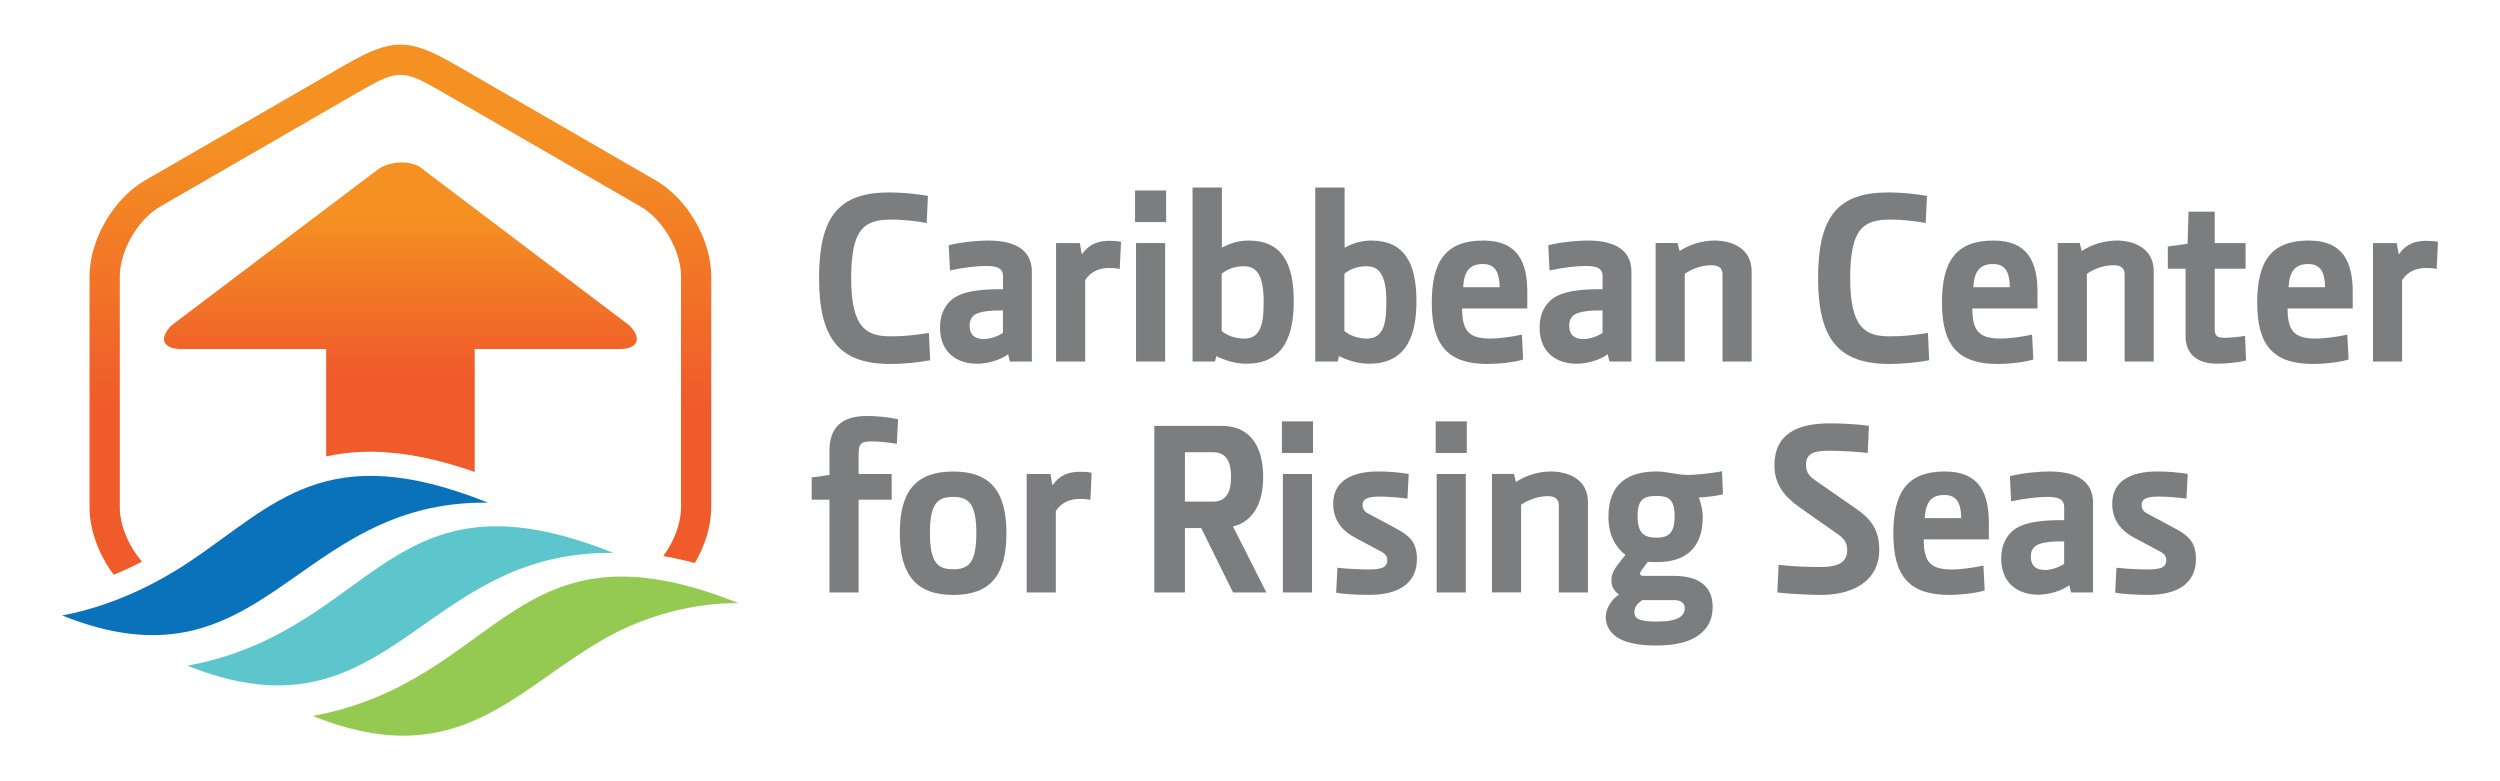 <?xml version="1.0" encoding="UTF-8"?> <svg xmlns="http://www.w3.org/2000/svg" xmlns:xlink="http://www.w3.org/1999/xlink" version="1.1" viewBox="0 0 640 200"><defs><style> .cls-1 { fill: #0a72ba; } .cls-1, .cls-2, .cls-3 { fill-rule: evenodd; } .cls-4 { fill: url(#New_Gradient_Swatch_copy-2); } .cls-5 { fill: #7c7d7f; } .cls-2 { fill: #95ca52; } .cls-6 { fill: url(#New_Gradient_Swatch_copy); } .cls-3 { fill: #5dc6cc; } </style><linearGradient id="New_Gradient_Swatch_copy" data-name="New Gradient Swatch copy" x1="102.51" y1="34.9" x2="102.51" y2="103.63" gradientUnits="userSpaceOnUse"><stop offset="0" stop-color="#f49122"></stop><stop offset="1" stop-color="#f05b2b"></stop></linearGradient><linearGradient id="New_Gradient_Swatch_copy-2" data-name="New Gradient Swatch copy" x1="102.51" y1="55.3" x2="102.51" y2="95.42" xlink:href="#New_Gradient_Swatch_copy"></linearGradient></defs><g><g id="Layer_1"><g><g><path class="cls-6" d="M36.37,143.8c-3.37-3.9-5.7-9.26-5.7-13.88v-59.17c0-6.55,4.62-14.56,10.28-17.84l51.28-29.6c4.81-2.77,7.54-4.15,10.28-4.15s5.48,1.38,10.28,4.15l51.26,29.6c5.67,3.28,10.29,11.28,10.29,17.84v59.17c0,4.08-1.8,8.72-4.53,12.43,2.56.43,5.25,1.03,8.07,1.78,2.61-4.44,4.19-9.48,4.19-14.21v-59.17c0-9.33-6.08-19.87-14.15-24.54l-51.27-29.6c-12.03-6.92-16.26-6.92-28.29,0l-51.29,29.6c-8.06,4.67-14.15,15.22-14.15,24.53v59.17c0,5.84,2.41,12.17,6.2,17.23,2.43-.99,4.84-2.12,7.23-3.35Z"></path><path class="cls-4" d="M108.56,43.58c-2.6-2.65-8.68-2.65-12.1,0l-52.56,39.72c-3.33,3.33-2.2,6.05,2.5,6.05h37.1v27.5c9.98-2.22,22.02-1.64,38.02,3.97v-31.47h37.1c4.7,0,5.83-2.72,2.5-6.05l-52.56-39.72Z"></path></g><g><path class="cls-3" d="M157.03,141.55c-49.69-.72-57.16,49.67-109.04,28.87,48.63-9.08,50.99-52.15,109.04-28.87Z"></path><path class="cls-2" d="M189.11,154.42c-11.6-.17-23.74,3.27-33.19,8.45-23.95,13.15-38.23,35.51-75.85,20.42,48.63-9.08,50.99-52.15,109.04-28.87Z"></path><path class="cls-1" d="M48.56,143.77c21.85-14.65,34.87-31.76,76.38-15.08-49.69-.72-57.16,49.67-109.04,28.87,11.96-2.23,23.37-7.56,32.65-13.79Z"></path></g><g><path class="cls-5" d="M238.12,92.23c-3.03.57-7.01.95-10.11.95-12.95,0-18.33-6.19-18.33-21.99s5.06-21.93,18.01-21.93c3.03,0,6.57.32,9.86.88l-.32,6.95c-3.1-.57-6.32-.88-8.97-.88-6.95,0-10.36,2.21-10.36,14.98s3.86,14.91,10.11,14.91c3.03,0,5.56-.19,9.79-.88l.32,7.01Z"></path><path class="cls-5" d="M258.53,92.55l-.44-1.83h-.06c-1.96,1.45-5.18,2.4-7.9,2.4-5.18,0-9.48-2.91-9.48-9.23,0-2.78.82-5.05,2.53-6.76,2.84-2.84,8.59-3.1,13.59-3.1v-3.29c0-2.27-1.77-2.65-4.42-2.65-2.21,0-5.69.38-9.16,1.14l-.32-6.45c3.48-.88,7.71-1.2,10.11-1.2,6,0,11.18,1.83,11.18,8.03v22.94h-5.62ZM256.76,79.47h-.76c-2.46,0-5.69.25-6.83,1.39-.63.63-.95,1.33-.95,2.46,0,2.53,1.45,3.48,3.66,3.48,1.58,0,3.6-.7,4.87-1.58v-5.75Z"></path><path class="cls-5" d="M286.65,68.85c-.82-.19-1.77-.25-2.65-.25-2.34,0-4.68.76-6.19,3.1v20.85h-7.46v-30.33h6.07l.51,2.78h.13c1.71-2.53,4.17-3.35,6.89-3.35.95,0,2.15.06,3.03.25l-.32,6.95Z"></path><path class="cls-5" d="M290.57,56.85v-8.09h7.96v8.09h-7.96ZM290.82,92.55v-30.33h7.46v30.33h-7.46Z"></path><path class="cls-5" d="M319.13,93.12c-2.53,0-5.24-.7-7.77-1.96l-.32,1.39h-5.75v-44.55h7.52v15.35h.13c2.02-1.14,4.36-1.77,6.7-1.77,8.59,0,11.56,5.94,11.56,15.54,0,8.09-2.15,15.99-12.07,15.99ZM318.5,68.16c-2.65,0-4.3.82-5.75,1.9v14.66c1.33,1.14,3.41,1.96,5.81,1.96,4.74,0,4.93-5.12,4.93-9.6,0-6.64-1.83-8.91-4.99-8.91Z"></path><path class="cls-5" d="M350.54,93.12c-2.53,0-5.24-.7-7.77-1.96l-.32,1.39h-5.75v-44.55h7.52v15.35h.13c2.02-1.14,4.36-1.77,6.7-1.77,8.59,0,11.56,5.94,11.56,15.54,0,8.09-2.15,15.99-12.07,15.99ZM349.91,68.16c-2.65,0-4.3.82-5.75,1.9v14.66c1.33,1.14,3.41,1.96,5.81,1.96,4.74,0,4.93-5.12,4.93-9.6,0-6.64-1.83-8.91-4.99-8.91Z"></path><path class="cls-5" d="M366.53,77.57c0-10.68,3.54-15.99,13.21-15.99,8.78,0,11.25,5.5,11.25,13.21v4.17h-16.68c0,5.81,1.77,7.71,7.2,7.71,2.4,0,5.88-.51,8.09-1.01l.32,6.38c-2.72.82-6.76,1.14-9.1,1.14-10.24,0-14.28-4.87-14.28-15.61ZM379.61,67.59c-3.47,0-4.8,1.96-5.05,5.94h9.35c-.06-3.1-.69-5.94-4.3-5.94Z"></path><path class="cls-5" d="M412.02,92.55l-.44-1.83h-.06c-1.96,1.45-5.18,2.4-7.9,2.4-5.18,0-9.48-2.91-9.48-9.23,0-2.78.82-5.05,2.53-6.76,2.84-2.84,8.59-3.1,13.59-3.1v-3.29c0-2.27-1.77-2.65-4.42-2.65-2.21,0-5.69.38-9.16,1.14l-.32-6.45c3.48-.88,7.71-1.2,10.11-1.2,6,0,11.18,1.83,11.18,8.03v22.94h-5.62ZM410.25,79.47h-.76c-2.46,0-5.69.25-6.82,1.39-.63.63-.95,1.33-.95,2.46,0,2.53,1.45,3.48,3.66,3.48,1.58,0,3.6-.7,4.87-1.58v-5.75Z"></path><path class="cls-5" d="M448.42,92.55h-7.46v-22.31c0-1.77-1.2-2.34-2.84-2.34-2.84,0-5.43,1.2-6.82,2.21v22.43h-7.46v-30.33h5.62l.51,2.02h.06c2.4-1.58,5.62-2.65,8.91-2.65,4.11,0,9.48,1.77,9.48,7.9v23.06Z"></path><path class="cls-5" d="M493.86,92.23c-3.03.57-7.01.95-10.11.95-12.95,0-18.32-6.19-18.32-21.99s5.06-21.93,18.01-21.93c3.03,0,6.57.32,9.86.88l-.32,6.95c-3.1-.57-6.32-.88-8.97-.88-6.95,0-10.36,2.21-10.36,14.98s3.85,14.91,10.11,14.91c3.03,0,5.56-.19,9.79-.88l.32,7.01Z"></path><path class="cls-5" d="M497.14,77.57c0-10.68,3.54-15.99,13.21-15.99,8.78,0,11.25,5.5,11.25,13.21v4.17h-16.68c0,5.81,1.77,7.71,7.2,7.71,2.4,0,5.88-.51,8.09-1.01l.32,6.38c-2.72.82-6.76,1.14-9.1,1.14-10.24,0-14.28-4.87-14.28-15.61ZM510.22,67.59c-3.47,0-4.8,1.96-5.05,5.94h9.35c-.06-3.1-.69-5.94-4.3-5.94Z"></path><path class="cls-5" d="M551.36,92.55h-7.46v-22.31c0-1.77-1.2-2.34-2.84-2.34-2.84,0-5.43,1.2-6.82,2.21v22.43h-7.46v-30.33h5.62l.51,2.02h.06c2.4-1.58,5.62-2.65,8.91-2.65,4.11,0,9.48,1.77,9.48,7.9v23.06Z"></path><path class="cls-5" d="M566.97,68.79v15.48c0,1.71.63,2.21,2.59,2.21,1.01,0,3.54-.19,5.18-.51l.25,6.32c-2.02.51-5.24.82-7.33.82-5.88,0-8.15-3.1-8.15-7.01v-17.31h-4.55v-5.69l5.06-.7.25-8.21h6.7v8.03h7.9v6.57h-7.9Z"></path><path class="cls-5" d="M577.84,77.57c0-10.68,3.54-15.99,13.21-15.99,8.78,0,11.25,5.5,11.25,13.21v4.17h-16.68c0,5.81,1.77,7.71,7.2,7.71,2.4,0,5.88-.51,8.09-1.01l.32,6.38c-2.72.82-6.76,1.14-9.1,1.14-10.24,0-14.28-4.87-14.28-15.61ZM590.92,67.59c-3.47,0-4.8,1.96-5.05,5.94h9.35c-.06-3.1-.69-5.94-4.3-5.94Z"></path><path class="cls-5" d="M623.78,68.85c-.82-.19-1.77-.25-2.65-.25-2.34,0-4.68.76-6.19,3.1v20.85h-7.46v-30.33h6.07l.51,2.78h.13c1.71-2.53,4.17-3.35,6.89-3.35.95,0,2.15.06,3.03.25l-.32,6.95Z"></path><path class="cls-5" d="M229.59,113.63c-2.28-.44-4.93-.63-6.57-.63-2.97,0-3.22.88-3.22,3.79v4.55h8.47v6.57h-8.47v23.76h-7.46v-23.76h-4.55v-5.69l4.55-.63v-6.19c0-5.81,2.97-8.91,9.61-8.91,2.65,0,5.56.32,7.96.82l-.32,6.32Z"></path><path class="cls-5" d="M244,152.3c-9.42,0-13.65-5.12-13.65-15.86s4.17-15.73,13.65-15.73,13.65,4.99,13.65,15.8-4.17,15.8-13.65,15.8ZM244,127.21c-3.92,0-5.94,1.58-5.94,9.23s2.02,9.29,5.94,9.29,5.94-1.58,5.94-9.23-2.02-9.29-5.94-9.29Z"></path><path class="cls-5" d="M279.13,127.97c-.82-.19-1.77-.25-2.65-.25-2.34,0-4.68.76-6.19,3.1v20.85h-7.46v-30.33h6.07l.51,2.78h.13c1.71-2.53,4.17-3.35,6.89-3.35.95,0,2.15.06,3.03.25l-.32,6.95Z"></path><path class="cls-5" d="M295.5,151.67v-42.65h17.19c7.84,0,10.68,5.88,10.68,13.08,0,6.26-2.21,11.25-7.71,12.7l8.53,16.87h-8.53l-8.15-16.49h-4.17v16.49h-7.84ZM310.54,115.77h-7.2v12.64h7.2c3.48,0,4.61-2.59,4.61-6.32s-1.14-6.32-4.61-6.32Z"></path><path class="cls-5" d="M328.17,115.96v-8.09h7.96v8.09h-7.96ZM328.42,151.67v-30.33h7.46v30.33h-7.46Z"></path><path class="cls-5" d="M348.83,129.23c0,1.07.44,1.71,1.39,2.21l6.95,3.73c3.29,1.77,5.56,3.29,5.56,7.96,0,6.32-4.87,9.16-12.2,9.16-3.16,0-6.51-.19-8.47-.57l.32-6.38c2.53.32,6.57.44,7.77.44,2.97,0,4.99-.25,4.99-2.4,0-1.01-.57-1.64-1.52-2.15l-6.63-3.54c-2.28-1.2-5.69-3.6-5.69-8.72,0-6,4.99-8.28,11.56-8.28,2.4,0,5.56.25,7.77.63l-.32,6.32c-3.03-.38-5.5-.51-7.01-.51-2.15,0-4.49.19-4.49,2.09Z"></path><path class="cls-5" d="M367.54,115.96v-8.09h7.96v8.09h-7.96ZM367.79,151.67v-30.33h7.46v30.33h-7.46Z"></path><path class="cls-5" d="M406.52,151.67h-7.46v-22.31c0-1.77-1.2-2.34-2.84-2.34-2.84,0-5.43,1.2-6.82,2.21v22.43h-7.46v-30.33h5.62l.51,2.02h.06c2.4-1.58,5.62-2.65,8.91-2.65,4.11,0,9.48,1.77,9.48,7.9v23.06Z"></path><path class="cls-5" d="M441.09,126.52c-1.14.38-4.8.82-6.19.82.63,1.64,1.01,3.6,1.01,4.99,0,8.21-4.68,11.56-11.63,11.56-.7,0-1.64,0-2.46-.06l-1.52,2.09c-.32.38-.44.63-.44.88,0,.44.25.63.95.63h7.77c7.33,0,9.86,3.54,9.86,7.9,0,2.78-.88,4.8-2.53,6.38-2.91,2.84-7.46,3.54-12.13,3.54-3.54,0-8.4-.51-10.81-2.91-1.14-1.14-1.9-2.46-1.9-4.42,0-2.34,1.71-4.61,3.35-5.69v-.06c-1.01-.7-1.9-1.83-1.9-3.6,0-1.96,1.07-3.35,2.53-5.18l1.07-1.33c-2.4-1.83-4.36-4.93-4.36-9.73,0-8.66,5.12-11.63,12.39-11.63,2.65,0,5.06.88,8.02.88,1.52,0,6-.38,8.66-.95l.25,5.88ZM428.51,153.63h-8.09c-1.01.7-2.02,1.58-2.02,3.03,0,.63.13,1.07.51,1.45,1.01,1.01,3.98,1.01,5.18,1.01,2.02,0,5.06-.13,6.45-1.52.51-.51.76-1.07.76-1.96,0-1.07-.76-2.02-2.78-2.02ZM424.09,126.96c-3.35,0-4.87.95-4.87,5.18s1.52,5.5,4.87,5.5c3.03,0,4.61-1.14,4.61-5.5s-1.58-5.18-4.61-5.18Z"></path><path class="cls-5" d="M466.18,152.3c-3.1,0-9.04-.32-11.18-.63l.32-7.08c3.41.44,8.02.57,10.43.57,3.41,0,7.14-.44,7.14-4.3,0-2.27-1.2-3.29-2.78-4.36l-9.35-6.57c-3.6-2.53-6.51-5.69-6.51-10.74,0-8.28,6.07-10.81,14.22-10.81,2.91,0,7.01.19,9.98.63l-.32,6.95c-2.65-.32-7.14-.57-9.48-.57-3.54,0-6.32.25-6.32,3.6,0,2.4,1.26,3.22,3.47,4.74l9.1,6.32c3.29,2.27,6.19,4.87,6.19,10.62,0,8.34-7.08,11.63-14.91,11.63Z"></path><path class="cls-5" d="M484.69,136.69c0-10.68,3.54-15.99,13.21-15.99,8.78,0,11.25,5.5,11.25,13.21v4.17h-16.68c0,5.81,1.77,7.71,7.2,7.71,2.4,0,5.88-.51,8.09-1.01l.32,6.38c-2.72.82-6.76,1.14-9.1,1.14-10.24,0-14.28-4.87-14.28-15.61ZM497.77,126.71c-3.47,0-4.8,1.96-5.05,5.94h9.35c-.06-3.1-.69-5.94-4.3-5.94Z"></path><path class="cls-5" d="M530.19,151.67l-.44-1.83h-.06c-1.96,1.45-5.18,2.4-7.9,2.4-5.18,0-9.48-2.91-9.48-9.23,0-2.78.82-5.05,2.53-6.76,2.84-2.84,8.59-3.1,13.59-3.1v-3.29c0-2.27-1.77-2.65-4.42-2.65-2.21,0-5.69.38-9.16,1.14l-.32-6.45c3.48-.88,7.71-1.2,10.11-1.2,6,0,11.18,1.83,11.18,8.03v22.94h-5.62ZM528.42,138.59h-.76c-2.46,0-5.69.25-6.82,1.39-.63.63-.95,1.33-.95,2.46,0,2.53,1.45,3.48,3.66,3.48,1.58,0,3.6-.7,4.87-1.58v-5.75Z"></path><path class="cls-5" d="M548.26,129.23c0,1.07.44,1.71,1.39,2.21l6.95,3.73c3.29,1.77,5.56,3.29,5.56,7.96,0,6.32-4.87,9.16-12.2,9.16-3.16,0-6.51-.19-8.47-.57l.32-6.38c2.53.32,6.57.44,7.77.44,2.97,0,4.99-.25,4.99-2.4,0-1.01-.57-1.64-1.52-2.15l-6.63-3.54c-2.28-1.2-5.69-3.6-5.69-8.72,0-6,4.99-8.28,11.56-8.28,2.4,0,5.56.25,7.77.63l-.32,6.32c-3.03-.38-5.5-.51-7.01-.51-2.15,0-4.49.19-4.49,2.09Z"></path></g></g></g></g></svg> 